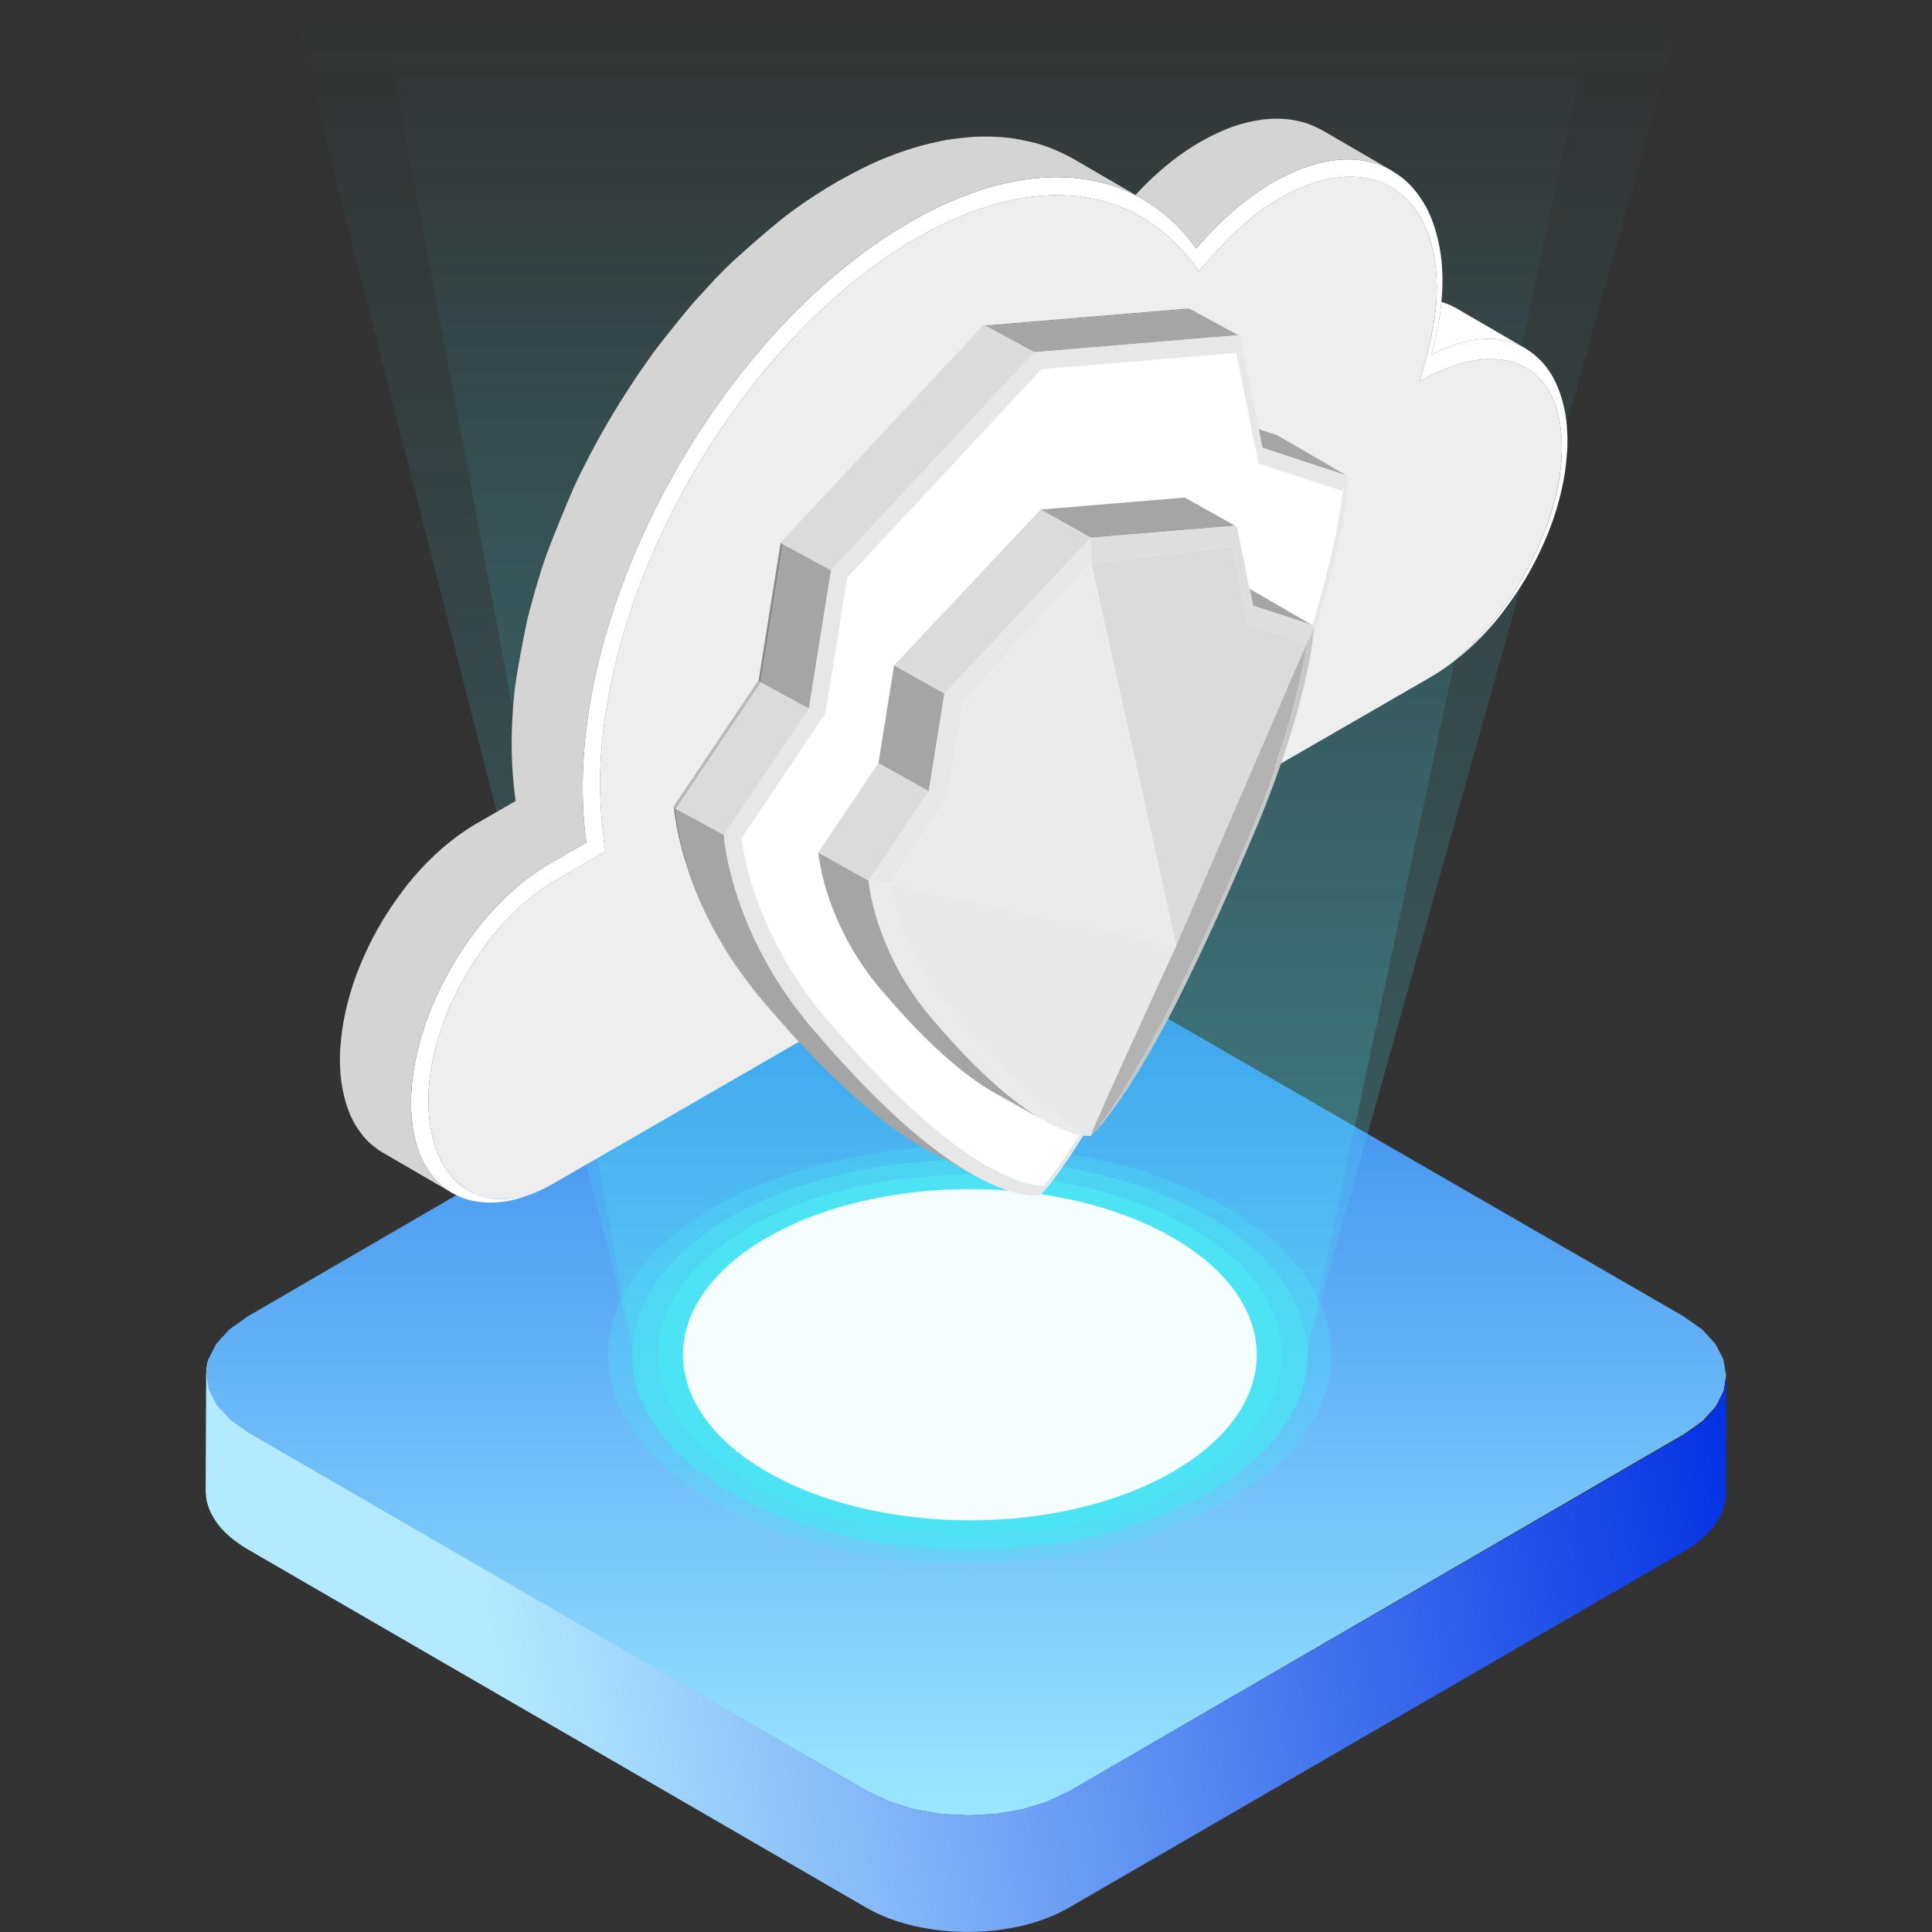 <?xml version="1.0" encoding="UTF-8"?> <svg xmlns="http://www.w3.org/2000/svg" xmlns:xlink="http://www.w3.org/1999/xlink" version="1.1" id="Camada_1" x="0px" y="0px" width="50px" height="50px" viewBox="0 0 50 50" xml:space="preserve"><rect x="0" y="0" width="50" height="50" fill="#333333" stroke="none"/> <g> <g> <linearGradient id="SVGID_1_" gradientUnits="userSpaceOnUse" x1="25" y1="23.92" x2="25" y2="46.908"> <stop offset="0" style="stop-color:#2F80ED"></stop> <stop offset="1" style="stop-color:#9AE6FF"></stop> </linearGradient> <polygon fill="url(#SVGID_1_)" points="44.068,36.768 44.404,36.397 44.405,36.394 44.605,36 44.606,35.996 44.671,35.588 44.601,35.179 44.395,34.781 44.054,34.408 43.578,34.071 27.559,24.823 26.976,24.548 26.331,24.351 25.644,24.234 24.936,24.194 24.228,24.233 23.542,24.351 22.899,24.548 22.32,24.823 6.405,34.071 5.932,34.408 5.595,34.781 5.394,35.179 5.394,35.179 5.329,35.587 5.329,35.592 5.398,35.997 5.4,36.001 5.604,36.395 5.606,36.398 5.945,36.769 5.947,36.77 6.423,37.106 22.441,46.354 23.023,46.629 23.024,46.629 23.669,46.826 24.356,46.944 25.064,46.983 25.771,46.944 26.457,46.826 27.1,46.629 27.68,46.354 43.595,37.106 44.067,36.77 "></polygon> <g> <linearGradient id="SVGID_2_" gradientUnits="userSpaceOnUse" x1="-2657.849" y1="327.518" x2="-2647.178" y2="296.84" gradientTransform="matrix(-0.499 -0.867 0.867 -0.499 -1565.342 -2103.197)"> <stop offset="0" style="stop-color:#0432E4"></stop> <stop offset="1" style="stop-color:#B4EAFF"></stop> </linearGradient> <path fill="url(#SVGID_2_)" d="M5.95,36.738l-0.339-0.372c-0.001-0.001-0.001-0.002-0.002-0.002l-0.203-0.395 c0-0.001-0.001-0.003-0.001-0.004L5.335,35.56c0-0.002,0-0.003,0-0.005l0.066-0.408c-0.044,0.133-0.066,0.269-0.066,0.405 c0-0.002,0-0.004,0-0.005l-0.013,3.02c0,0.001,0,0.002,0,0.003c0,0.011,0.001,0.022,0.001,0.033 c0.001,0.036,0.003,0.072,0.007,0.108c0,0.004,0.001,0.008,0.001,0.012c0.001,0.008,0.002,0.016,0.003,0.025 c0.006,0.041,0.013,0.083,0.023,0.124c0,0.001,0.001,0.003,0.001,0.004c0,0,0,0.001,0,0.001c0.011,0.043,0.024,0.086,0.039,0.129 c0.001,0.004,0.003,0.008,0.005,0.012c0.003,0.007,0.006,0.015,0.008,0.022c0.014,0.037,0.03,0.073,0.047,0.11 c0.003,0.005,0.005,0.011,0.008,0.016c0.002,0.003,0.003,0.007,0.005,0.01c0.004,0.008,0.008,0.016,0.013,0.024 c0.012,0.023,0.024,0.045,0.038,0.068c0.006,0.01,0.011,0.019,0.017,0.029c0.004,0.007,0.009,0.014,0.013,0.021 c0.009,0.014,0.018,0.029,0.028,0.043c0.007,0.01,0.013,0.019,0.02,0.029c0.02,0.029,0.042,0.057,0.064,0.086 c0.001,0.001,0.002,0.002,0.003,0.004c0,0,0,0,0,0c0.025,0.031,0.051,0.061,0.078,0.092c0.009,0.009,0.018,0.019,0.027,0.028 c0.017,0.019,0.035,0.037,0.053,0.055c0.002,0.002,0.004,0.004,0.006,0.006c0.034,0.034,0.071,0.068,0.109,0.101 c0.008,0.007,0.016,0.013,0.024,0.02c0.031,0.026,0.063,0.053,0.096,0.078c0.004,0.003,0.009,0.006,0.013,0.01 c0.008,0.006,0.017,0.013,0.026,0.019c0.036,0.027,0.073,0.054,0.112,0.08c0.015,0.01,0.029,0.02,0.044,0.03 c0.052,0.034,0.105,0.067,0.161,0.1l16.005,9.271c0.042,0.024,0.085,0.048,0.129,0.071c0.014,0.007,0.029,0.014,0.043,0.022 c0.03,0.015,0.06,0.031,0.091,0.045c0.017,0.008,0.034,0.016,0.051,0.024c0.029,0.013,0.058,0.026,0.087,0.039 c0.018,0.008,0.036,0.016,0.054,0.023c0.03,0.013,0.061,0.025,0.091,0.037c0.017,0.007,0.035,0.014,0.052,0.02 c0.035,0.013,0.07,0.026,0.106,0.038c0.013,0.005,0.027,0.01,0.04,0.014c0.049,0.017,0.099,0.033,0.149,0.048 c0.011,0.003,0.021,0.006,0.032,0.009c0.034,0.01,0.067,0.02,0.101,0.029c0.005,0.001,0.01,0.003,0.015,0.004 c0.062,0.017,0.124,0.033,0.186,0.048c0.003,0.001,0.006,0.001,0.009,0.002c0.06,0.014,0.12,0.027,0.181,0.039 c0.006,0.001,0.011,0.002,0.017,0.003c0.007,0.001,0.015,0.003,0.022,0.004c0.099,0.019,0.199,0.036,0.301,0.05 c0.003,0,0.006,0.001,0.009,0.001c0.008,0.001,0.016,0.002,0.024,0.003c0.081,0.011,0.163,0.02,0.245,0.028 c0.008,0.001,0.016,0.002,0.024,0.002c0.004,0,0.008,0.001,0.012,0.001c0.079,0.007,0.159,0.012,0.239,0.016 c0.008,0,0.015,0.001,0.023,0.001c0.011,0.001,0.023,0.001,0.034,0.001c0.065,0.003,0.13,0.004,0.195,0.005 c0.01,0,0.021,0,0.031,0c0.004,0,0.008,0,0.012,0c0.075,0,0.149-0.001,0.224-0.003c0.006,0,0.012-0.001,0.018-0.001 c0.012,0,0.024-0.001,0.037-0.001c0.059-0.002,0.118-0.005,0.177-0.009c0.012-0.001,0.024-0.002,0.037-0.002 c0.007-0.001,0.015-0.001,0.022-0.001c0.074-0.006,0.148-0.012,0.221-0.021c0.002,0,0.005-0.001,0.007-0.001 c0.008-0.001,0.016-0.002,0.023-0.003c0.066-0.008,0.132-0.017,0.197-0.027c0.011-0.002,0.021-0.003,0.032-0.005 c0.009-0.001,0.017-0.003,0.026-0.004c0.077-0.012,0.153-0.026,0.229-0.041c0.001,0,0.003-0.001,0.004-0.001 c0.004-0.001,0.009-0.002,0.013-0.003c0.078-0.016,0.155-0.034,0.231-0.053c0.01-0.002,0.019-0.005,0.029-0.007 c0.009-0.002,0.018-0.004,0.026-0.007c0.023-0.006,0.045-0.012,0.068-0.019c0.03-0.008,0.06-0.017,0.089-0.025 c0.023-0.007,0.045-0.014,0.068-0.021c0.016-0.005,0.031-0.01,0.047-0.015c0.011-0.004,0.022-0.007,0.033-0.011 c0.033-0.011,0.066-0.023,0.099-0.034c0.023-0.008,0.046-0.016,0.068-0.025c0.034-0.013,0.067-0.026,0.1-0.039 c0.016-0.006,0.031-0.012,0.047-0.019c0.006-0.003,0.013-0.005,0.019-0.008c0.015-0.006,0.03-0.013,0.045-0.019 c0.031-0.014,0.062-0.027,0.092-0.041c0.016-0.007,0.032-0.015,0.047-0.022c0.031-0.015,0.061-0.03,0.091-0.045 c0.014-0.007,0.027-0.014,0.041-0.021c0.043-0.023,0.085-0.046,0.126-0.07l15.928-9.225c0.717-0.415,1.077-0.96,1.079-1.505 l0.013-3.02c0,0.016-0.001,0.032-0.002,0.048c0.001-0.019,0.002-0.039,0.002-0.058l-0.066,0.407c0,0.001-0.001,0.002-0.001,0.004 l-0.2,0.394c-0.001,0.001-0.001,0.002-0.002,0.003l-0.336,0.371c0,0-0.001,0.001-0.001,0.001l-0.473,0.336l-15.928,9.225 l-0.58,0.274l-0.644,0.196l-0.686,0.117l-0.708,0.038l-0.708-0.04l-0.687-0.119l-0.645-0.197l-0.582-0.276L6.426,37.076 l-0.475-0.337C5.951,36.739,5.95,36.739,5.95,36.738z"></path> </g> <g> <linearGradient id="SVGID_3_" gradientUnits="userSpaceOnUse" x1="25.563" y1="0.386" x2="25.563" y2="40.26"> <stop offset="0" style="stop-color:#44CADA;stop-opacity:0"></stop> <stop offset="1" style="stop-color:#4CE4F5"></stop> </linearGradient> <path opacity="0.3" fill="url(#SVGID_3_)" d="M33.836,34.902L41.299,0H9.828l6.532,34.807l0.011,0.007 c-0.115,1.372,0.734,2.767,2.55,3.814c3.414,1.971,8.948,1.971,12.362,0C33.057,37.603,33.907,36.246,33.836,34.902 L33.836,34.902z"></path> <linearGradient id="SVGID_4_" gradientUnits="userSpaceOnUse" x1="25.563" y1="0.386" x2="25.563" y2="40.26"> <stop offset="0" style="stop-color:#44CADA;stop-opacity:0"></stop> <stop offset="1" style="stop-color:#4CE4F5"></stop> </linearGradient> <path opacity="0.3" fill="url(#SVGID_4_)" d="M33.836,34.902L43.618,0H7.509l8.851,34.807l0.011,0.007 c-0.115,1.372,0.734,2.767,2.55,3.814c3.414,1.971,8.948,1.971,12.362,0C33.057,37.603,33.907,36.246,33.836,34.902 L33.836,34.902z"></path> <path opacity="0.3" fill="#4CE4F5" d="M31.718,31.239c3.656,2.11,3.656,5.532,0,7.642c-3.655,2.11-9.581,2.11-13.235,0 c-3.656-2.11-3.656-5.532,0-7.642C22.137,29.129,28.064,29.129,31.718,31.239z"></path> <path opacity="0.5" fill="#4CE4F5" d="M31.282,31.491c3.413,1.971,3.413,5.166,0,7.137c-3.414,1.971-8.948,1.971-12.362,0 c-3.414-1.971-3.414-5.166,0-7.137C22.334,29.521,27.868,29.521,31.282,31.491z"></path> <path fill="#4CE4F5" d="M30.808,31.765c3.152,1.82,3.152,4.771,0,6.591c-3.153,1.82-8.263,1.82-11.415,0 c-3.152-1.82-3.152-4.771,0-6.591C22.545,29.945,27.656,29.945,30.808,31.765z"></path> <path fill="#F5FEFF" d="M30.351,32.029c2.899,1.674,2.899,4.388,0,6.062c-2.9,1.674-7.6,1.674-10.5,0 c-2.9-1.674-2.9-4.388,0-6.062C22.75,30.355,27.451,30.355,30.351,32.029z"></path> </g> </g> <g> <g> <g> <path fill="#FFFFFF" d="M37.047,9.184c0.943-0.501,1.795-0.537,2.417-0.175l-1.785-1.037c-0.071-0.041-0.146-0.075-0.223-0.107 c-0.039-0.016-0.08-0.027-0.12-0.04c-0.011-0.004-0.021-0.007-0.033-0.011l0,0.001C37.263,8.242,37.176,8.7,37.047,9.184z"></path> </g> <g> <path fill="#FFFFFF" d="M40.497,10.635c-0.202-1.013-0.686-1.413-1.032-1.626c-0.623-0.362-1.475-0.326-2.417,0.175 c0.129-0.483,0.216-0.941,0.256-1.369l0-0.001c0.049-0.52,0.032-0.997-0.051-1.428c-0.09-0.465-0.23-0.852-0.416-1.149 c-0.127-0.202-0.23-0.335-0.366-0.472c-0.158-0.159-0.245-0.215-0.454-0.35v0c-0.098-0.057-0.201-0.106-0.308-0.146 c-0.107-0.04-0.218-0.073-0.334-0.096c-0.346-0.071-0.728-0.065-1.136,0.024c-0.408,0.089-0.842,0.26-1.291,0.519 c-0.718,0.415-1.395,1.014-1.991,1.716c-0.249-0.343-0.437-0.539-0.528-0.625c-0.091-0.085-0.211-0.202-0.31-0.278 c-0.155-0.119-0.37-0.265-0.535-0.37c-1.543-0.897-3.679-0.773-6.039,0.59c-4.692,2.709-8.481,9.274-8.465,14.663 c0.001,0.491,0.034,0.955,0.096,1.391c0.025,0.014,0.057,0.031,0.094,0.051c-0.037-0.019-0.069-0.036-0.094-0.051l-0.958,0.553 c-1.984,1.146-3.588,3.922-3.581,6.203c0.003,1.135,0.403,1.932,1.048,2.307c0.125,0.066,0.313,0.167,0.572,0.216 c0.324,0.061,0.527,0.043,0.706,0.026c0.296-0.027,0.568-0.123,0.787-0.201c0.168-0.059,0.309-0.135,0.59-0.286l0,0 c-1.669,0.964-2.986,0.169-3.216-1.57c-0.003-0.02-0.006-0.04-0.008-0.06c-0.018-0.155-0.031-0.315-0.031-0.484 c-0.006-2.109,1.477-4.678,3.312-5.737c0.155-0.09,0.311-0.179,0.502-0.29c0.069-0.04,0.14-0.081,0.211-0.122 c0.12-0.069,0.256-0.148,0.411-0.238c0.035-0.02,0.063-0.037,0.087-0.05c0.011-0.006,0.022-0.013,0.033-0.019 c0.015-0.009,0.026-0.015,0.026-0.015c-0.107-0.751-0.127-1.224-0.14-1.676c-0.015-5.217,3.654-11.575,8.197-14.197 c3.07-1.772,5.749-1.381,7.3,0.853c0.792-0.934,1.428-1.498,2.103-1.887c2.233-1.289,4.05-0.254,4.057,2.312 c0.002,0.619-0.103,1.268-0.441,2.422c2.205-1.232,3.671-0.381,3.677,1.707c0.002,0.668-0.146,1.382-0.407,2.08 c-0.581,1.587-1.719,3.141-2.987,3.873c0.978-0.572,1.639-1.377,1.877-1.697c0.187-0.251,0.502-0.672,0.816-1.279 c0.355-0.685,0.527-1.244,0.572-1.399c0.191-0.666,0.23-1.016,0.264-1.436C40.582,11.39,40.557,10.937,40.497,10.635z"></path> </g> <g> <path fill="#D4D4D4" d="M10.636,28.558c-0.007-2.28,1.597-5.057,3.581-6.203l0.958-0.553c-0.062-0.436-0.095-0.9-0.096-1.391 c-0.015-5.388,3.774-11.954,8.465-14.663c2.36-1.362,4.495-1.487,6.039-0.59c0.165,0.105,0.38,0.251,0.535,0.37 c0.099,0.076,0.219,0.192,0.31,0.278c0.091,0.085,0.279,0.281,0.528,0.625c0.597-0.702,1.273-1.301,1.991-1.716 c0.45-0.259,0.883-0.431,1.291-0.519c0.408-0.089,0.79-0.095,1.136-0.024c0.116,0.024,0.227,0.056,0.334,0.096 c0.107,0.041,0.21,0.089,0.308,0.146l-1.785-1.037c-0.08-0.042-0.181-0.096-0.308-0.146c0,0-0.001,0-0.001,0 c-0.202-0.08-0.471-0.152-0.831-0.159c-0.558-0.011-1.067,0.157-1.321,0.258c-1.025,0.408-1.796,1.084-2.385,1.715l-1.587-0.923 c-0.08-0.046-0.162-0.088-0.245-0.129c-0.03-0.015-0.06-0.03-0.091-0.044c-0.376-0.177-0.653-0.247-0.743-0.267 c-0.413-0.09-0.476-0.104-0.76-0.129c-0.413-0.036-0.8-0.009-0.803-0.008c-0.463,0.044-0.534,0.051-0.838,0.112 c-0.285,0.058-0.578,0.136-0.869,0.233c-0.757,0.251-1.212,0.5-1.788,0.816c-0.842,0.492-1.378,0.921-1.436,0.968 c-0.383,0.311-0.879,0.743-1.243,1.076c-0.198,0.181-0.449,0.438-0.629,0.638c-0.178,0.197-0.421,0.453-0.588,0.659 c-0.744,0.918-0.744,0.918-1.095,1.417c-0.236,0.336-0.846,1.235-1.416,2.332c-0.127,0.245-0.295,0.573-0.406,0.826 c-0.214,0.491-0.486,1.152-0.676,1.653c-0.237,0.626-0.515,1.71-0.526,1.764c-0.102,0.479-0.224,1.121-0.298,1.605 c-0.041,0.267-0.068,0.627-0.085,0.897c-0.032,0.504-0.045,1.294,0.081,2.189c-0.305,0.176-0.609,0.352-0.914,0.527 l-0.096,0.055c-0.978,0.572-1.638,1.377-1.877,1.696c-0.187,0.251-0.501,0.671-0.815,1.278 c-0.355,0.685-0.527,1.244-0.571,1.398c-0.189,0.661-0.227,0.997-0.264,1.435c-0.019,0.228-0.015,0.706,0.055,1.054 c0.03,0.148,0.12,0.599,0.349,0.963c0.165,0.264,0.315,0.416,0.457,0.528c0.004,0.003,0.008,0.006,0.012,0.009 c0.07,0.057,0.143,0.109,0.221,0.154l1.785,1.037C11.04,30.49,10.64,29.692,10.636,28.558z"></path> </g> <g> <path fill="#EEEEEE" d="M40.013,13.649c0.26-0.71,0.409-1.427,0.407-2.08c-0.006-2.088-1.472-2.939-3.677-1.707 c0.337-1.154,0.442-1.803,0.441-2.422c-0.007-2.566-1.824-3.601-4.057-2.312c-0.675,0.39-1.311,0.953-2.103,1.887 c-1.552-2.234-4.231-2.626-7.3-0.853c-4.542,2.623-8.212,8.98-8.197,14.197c0.013,0.452,0.033,0.925,0.14,1.676 c-0.009,0.005-0.017,0.01-0.026,0.015c-0.011,0.006-0.022,0.013-0.033,0.019c-0.029,0.017-0.059,0.034-0.087,0.05 c-0.155,0.09-0.291,0.168-0.411,0.238c-0.07,0.041-0.141,0.082-0.211,0.122c-0.191,0.11-0.347,0.2-0.502,0.29 c-1.835,1.059-3.319,3.629-3.312,5.737c0,0.169,0.013,0.329,0.031,0.484c0.002,0.02,0.005,0.04,0.008,0.06 c0.23,1.739,1.547,2.534,3.216,1.57c2.813-1.623,18.553-10.711,22.687-13.098C38.294,16.79,39.432,15.236,40.013,13.649z"></path> </g> </g> <g> <g> <g> <path fill="#DCDCDC" d="M32.604,11.466c0.025-0.027,0.052-0.052,0.079-0.075C32.646,11.422,32.629,11.44,32.604,11.466z"></path> </g> </g> <g> <g> <path fill="#DCDCDC" d="M34.813,12.629c-0.019,0.027-0.042,0.055-0.067,0.082C34.77,12.685,34.792,12.657,34.813,12.629z"></path> </g> </g> <g> <g> <path fill="#E7E7E7" d="M34.746,12.711c0.003-0.048-0.16,2.471-2.163,7.205c-3.818,8.993-5.596,10.798-5.575,10.775 c0,0.021-0.001,0.04-0.003,0.059c-0.007,0.072-0.028,0.126-0.059,0.157c0.166-0.169,0.807-0.902,2.086-3.236 c1.277-2.331,2.556-5.228,2.568-5.254l0,0c0.15-0.364,0.372-0.841,0.531-1.201c0.016-0.036,0.389-0.882,0.852-2.008 c0.122-0.296,0.376-0.937,0.717-1.905c0.103-0.293,0.462-1.338,0.757-2.495c0.351-1.378,0.427-2.175,0.443-2.386 c-0.004,0.059-0.034,0.133-0.086,0.208C34.793,12.658,34.77,12.685,34.746,12.711z"></path> </g> </g> <g> <g> <path fill="#B8B8B8" d="M30.83,10.53c0.737,0.243,1.474,0.486,2.211,0.728c0.008,0.003,0.015,0.006,0.022,0.01l-2.211-0.728 C30.845,10.536,30.837,10.532,30.83,10.53z"></path> </g> </g> <g> <g> <polygon fill="#A5A5A5" points="32.637,11.577 30.852,10.54 33.062,11.268 34.848,12.305 "></polygon> </g> </g> <g> <g> <path fill="#E7E7E7" d="M32.572,11.995c0.135-0.173,0.164-0.361,0.065-0.418l2.211,0.728c0.098,0.057,0.053,0.239-0.102,0.406 L32.572,11.995z"></path> </g> </g> <g> <g> <path fill="#E7E7E7" d="M32.101,8.76c0.197,0.966,0.394,1.932,0.59,2.898c0.017,0.086-0.025,0.214-0.12,0.336l-0.583-2.86 C32.08,8.996,32.12,8.853,32.101,8.76z"></path> </g> </g> <g> <g> <path fill="#8A8A8A" d="M25.467,8.426c1.579-0.132,3.158-0.264,4.737-0.396c0.158-0.013,0.368-0.031,0.526-0.044 C30.757,7.984,30.781,7.988,30.802,8l-5.276,0.441C25.505,8.429,25.485,8.424,25.467,8.426z"></path> </g> </g> <g> <g> <path fill="#DCDCDC" d="M17.524,20.819c0.019-0.004,0.042-0.007,0.067-0.009C17.569,20.811,17.546,20.815,17.524,20.819z"></path> </g> </g> <g> <g> <path fill="#B8B8B8" d="M17.443,20.859c0.731-1.087,1.461-2.174,2.192-3.261c-0.009,0.013,0.009,0.035,0.056,0.062 l-2.202,3.276C17.442,20.908,17.428,20.881,17.443,20.859z"></path> </g> </g> <g> <g> <path fill="#8A8A8A" d="M23.862,29.684c-0.957-0.556-2.322-1.649-4.118-3.785c-2.06-2.446-2.245-4.838-2.254-4.964 c-0.034-0.019-0.051-0.039-0.052-0.057c0.012,0.158,0.097,1.006,0.578,2.2c0.428,1.062,0.989,1.867,1.151,2.089 c0.407,0.558,0.537,0.706,1.259,1.524c0.143,0.162,0.668,0.729,1.06,1.106c0.686,0.66,0.979,0.892,1.319,1.162 C23.221,29.291,23.576,29.509,23.862,29.684z"></path> </g> </g> <g> <g> <polygon fill="#A5A5A5" points="26.769,9.115 25.526,8.441 30.802,8 32.046,8.674 "></polygon> </g> </g> <g> <g> <path fill="#E7E7E7" d="M26.949,9.556c-0.001-0.186-0.081-0.384-0.179-0.441l5.276-0.441c0.099,0.057,0.073,0.264-0.056,0.461 L26.949,9.556z"></path> </g> </g> <g> <g> <path fill="#E7E7E7" d="M19.192,21.692c-0.155,0.012-0.361-0.025-0.459-0.082l2.202-3.276c0.099,0.057,0.288,0.118,0.423,0.136 L19.192,21.692z"></path> </g> </g> <g> <g> <path fill="#DCDCDC" d="M19.192,21.692c-0.025,0.002-0.052,0.003-0.08,0.002C19.139,21.694,19.165,21.693,19.192,21.692z"></path> </g> </g> <g> <g> <polygon fill="#DBDBDB" points="18.733,21.61 17.489,20.935 19.691,17.66 20.934,18.334 "></polygon> </g> </g> <g> <g> <path fill="#A5A5A5" d="M25.105,30.358l-1.243-0.674c-0.957-0.556-2.322-1.649-4.118-3.785 c-2.06-2.446-2.245-4.838-2.254-4.964l1.244,0.674c0.01,0.126,0.194,2.518,2.254,4.964 C22.784,28.709,24.148,29.802,25.105,30.358z"></path> </g> </g> <g> <g> <path fill="#8A8A8A" d="M19.633,17.603c0.19-1.188,0.381-2.376,0.571-3.564c-0.001,0.006,0.018,0.022,0.06,0.046l-0.573,3.575 C19.649,17.635,19.631,17.616,19.633,17.603z"></path> </g> </g> <g> <g> <path fill="#E7E7E7" d="M26.895,30.935c-0.285,0.032-0.645-0.07-0.786-0.116c-0.404-0.13-0.695-0.291-1.004-0.461 c-0.957-0.556-2.322-1.649-4.118-3.785c-2.06-2.446-2.245-4.838-2.254-4.964c0.082,0.048,0.24,0.081,0.38,0.084 c0.027,0,0.053,0,0.08-0.002c-0.003-0.044,0.174,2.278,2.199,4.686c3.854,4.564,5.639,4.311,5.617,4.313 c0,0.021-0.001,0.04-0.003,0.059C26.995,30.858,26.952,30.927,26.895,30.935z"></path> </g> </g> <g> <g> <path fill="#FFFFFF" d="M26.949,9.556c1.652-0.138,3.411-0.285,5.041-0.421c0.168,0.826,0.365,1.794,0.583,2.86 c0.814,0.268,1.551,0.511,2.174,0.716c0.003-0.048-0.16,2.471-2.163,7.205c-3.818,8.993-5.596,10.798-5.575,10.775 c0.022-0.003-1.764,0.251-5.617-4.313c-2.025-2.409-2.203-4.731-2.199-4.686c0.621-0.924,1.355-2.016,2.166-3.222 c0.211-1.314,0.402-2.506,0.565-3.523C23.547,13.204,25.301,11.323,26.949,9.556z"></path> </g> </g> <g> <g> <polygon fill="#A5A5A5" points="20.934,18.334 19.691,17.66 20.264,14.084 21.507,14.758 "></polygon> </g> </g> <g> <path fill="#DBDBDB" d="M25.526,8.441c-0.045-0.026-0.086-0.019-0.117,0.015c-0.156,0.167-0.363,0.39-0.519,0.557 c-0.078,0.084-0.182,0.195-0.26,0.279c-0.156,0.167-0.364,0.391-0.521,0.558c-0.156,0.168-0.365,0.391-0.521,0.559 c-0.261,0.28-0.522,0.56-0.783,0.84c-0.157,0.168-0.365,0.392-0.522,0.559c-0.078,0.084-0.182,0.196-0.261,0.28 c-0.156,0.168-0.364,0.391-0.521,0.559c-0.156,0.167-0.364,0.39-0.52,0.557c-0.078,0.083-0.182,0.195-0.259,0.278 c-0.155,0.166-0.362,0.389-0.518,0.555c-0.005,0.005,0.014,0.021,0.059,0.047l1.243,0.674l5.262-5.643L25.526,8.441z"></path> </g> <g> <g> <path fill="#E7E7E7" d="M21.358,18.47c-0.135-0.018-0.324-0.079-0.423-0.136l0.573-3.575c0.099,0.057,0.284,0.142,0.415,0.188 L21.358,18.47z"></path> </g> </g> <g> <g> <path fill="#E7E7E7" d="M21.922,14.947c-0.13-0.047-0.316-0.131-0.415-0.189l5.262-5.643c0.099,0.057,0.179,0.255,0.179,0.441 L21.922,14.947z"></path> </g> </g> <g> <path fill="#A5A5A5" d="M33.948,16.172l-1.609-0.935c0.03,0.146,0.059,0.292,0.089,0.438L33.948,16.172z"></path> </g> <g> <polygon fill="#A5A5A5" points="31.966,13.607 30.662,12.877 26.93,13.187 28.234,13.917 "></polygon> </g> <g> <polygon fill="#DBDBDB" points="28.234,13.917 26.93,13.187 23.139,17.22 24.443,17.951 "></polygon> </g> <g> <path fill="#A5A5A5" d="M26.103,28.358c-0.56-0.455-1.235-1.111-2.029-2.054c-1.234-1.469-1.521-2.97-1.578-3.394 c-0.011-0.074-0.014-0.116-0.014-0.118l-1.304-0.73c0,0.002,0.003,0.044,0.014,0.118c0.058,0.424,0.344,1.925,1.578,3.394 c1.271,1.51,2.236,2.282,2.913,2.676l1.303,0.73l0.001,0C26.733,28.832,26.439,28.631,26.103,28.358z"></path> </g> <g> <polygon fill="#DBDBDB" points="24.038,20.477 22.734,19.746 21.177,22.062 22.481,22.792 "></polygon> </g> <g> <polygon fill="#A5A5A5" points="24.443,17.951 23.139,17.22 22.734,19.746 24.038,20.477 "></polygon> </g> <g> <path fill="#DBDBDB" d="M32.629,16.251c-0.09-0.029-0.18-0.059-0.274-0.09c-0.029-0.01-0.05-0.016-0.05-0.016l-0.121-0.6 l-0.091-0.452c-0.072-0.357-0.137-0.678-0.192-0.951c0,0-3.665,0.43-3.666,0.43l2.205,9.899l3.381-7.831 c-0.164-0.054-0.359-0.117-0.571-0.187C33.06,16.392,32.85,16.323,32.629,16.251z"></path> </g> <g> <path fill="#B3B3B3" d="M32.53,21.082c0.021-0.052,0.04-0.102,0.06-0.153c0.044-0.111,0.088-0.222,0.129-0.329 c0.022-0.057,0.042-0.112,0.063-0.169c0.036-0.097,0.073-0.195,0.107-0.288c0.02-0.056,0.039-0.11,0.058-0.165 c0.032-0.091,0.064-0.181,0.094-0.269c0.018-0.054,0.035-0.105,0.053-0.158c0.028-0.084,0.056-0.168,0.082-0.249 c0.017-0.052,0.032-0.102,0.048-0.152c0.024-0.078,0.049-0.155,0.071-0.23c0.015-0.048,0.028-0.094,0.042-0.141 c0.022-0.073,0.043-0.146,0.063-0.217c0.012-0.044,0.024-0.086,0.036-0.128c0.019-0.068,0.037-0.136,0.054-0.2 c0.011-0.041,0.021-0.081,0.031-0.121c0.016-0.062,0.031-0.123,0.046-0.181c0.009-0.038,0.018-0.076,0.027-0.113 c0.013-0.055,0.026-0.109,0.038-0.161c0.008-0.036,0.016-0.071,0.024-0.105c0.011-0.049,0.021-0.097,0.031-0.143 c0.007-0.032,0.013-0.064,0.02-0.095c0.008-0.042,0.016-0.082,0.024-0.121c0.006-0.031,0.012-0.063,0.017-0.093 c0.006-0.032,0.011-0.063,0.017-0.093c0.005-0.031,0.011-0.063,0.016-0.092c0.004-0.022,0.007-0.042,0.01-0.062 c0.005-0.032,0.01-0.065,0.014-0.094c0.002-0.011,0.003-0.02,0.004-0.03c0.005-0.034,0.009-0.066,0.013-0.094 c0.003-0.027,0.007-0.054,0.009-0.075c0.009-0.09,0.013-0.137-0.01,0.077l-3.381,7.831l0,0.001c0,0-1.57,3.412-2.061,4.56 c-0.036,0.085-0.067,0.158-0.09,0.215c-0.024,0.058-0.04,0.101-0.048,0.127c-0.004,0.013-0.006,0.022-0.006,0.026 c0,0,1.401-1.491,4.088-7.813C32.395,21.414,32.464,21.246,32.53,21.082z"></path> </g> <g> <path fill="#EAEAEA" d="M24.924,18.17c0,0-0.004,0.027-0.011,0.065c-0.005,0.029-0.011,0.068-0.019,0.116 c-0.007,0.045-0.015,0.092-0.022,0.139c-0.042,0.259-0.102,0.639-0.162,1.01c-0.017,0.104-0.033,0.205-0.049,0.304 c-0.013,0.078-0.025,0.157-0.038,0.238c-0.015,0.093-0.029,0.183-0.042,0.259c-0.01,0.06-0.018,0.112-0.025,0.158 c-0.006,0.039-0.012,0.075-0.018,0.115c-0.006,0.036-0.01,0.062-0.01,0.062c-0.034,0.051-0.065,0.097-0.099,0.148 c-0.178,0.264-0.346,0.514-0.506,0.753c-0.005,0.008-0.01,0.015-0.015,0.023c-0.139,0.207-0.271,0.403-0.396,0.588 c-0.177,0.264-0.344,0.512-0.488,0.726l7.415,1.598c0,0-2.205-9.811-2.205-9.899C28.234,14.572,25.553,17.495,24.924,18.17z"></path> </g> <g> <path fill="#E8E8E8" d="M28.289,29.247c0.023-0.058,0.054-0.13,0.09-0.215c0.49-1.148,2.061-4.56,2.061-4.56l-7.415-1.598 c0.072,0.468,0.372,1.838,1.519,3.205c2.441,2.882,3.474,3.266,3.657,3.315c0.02,0.005,0.033,0.008,0.033,0.008 c0-0.004,0.002-0.013,0.006-0.026C28.249,29.348,28.265,29.304,28.289,29.247z"></path> </g> <g> <path fill="#EAEAEA" d="M24.543,26.077c-1.147-1.367-1.447-2.736-1.519-3.205l-0.543-0.081c0.014,0.008,0.034,0.015,0.051,0.022 c-0.005-0.002-0.011-0.001-0.016-0.004c-0.013-0.006-0.025-0.012-0.035-0.018c0,0.002,0.003,0.044,0.014,0.118 c0.058,0.424,0.344,1.925,1.578,3.394c0.794,0.944,1.469,1.599,2.029,2.054c0.336,0.273,0.63,0.474,0.884,0.621l-0.001,0l0,0 c0.62,0.349,0.995,0.427,1.211,0.422c0.002,0,0.001-0.008,0.002-0.01C28.018,29.344,26.985,28.96,24.543,26.077z"></path> </g> <g> <path fill="#E7E7E7" d="M23.908,21.558c0.005-0.008,0.01-0.015,0.015-0.023c0.208-0.309,0.396-0.59,0.506-0.753 c0.034-0.05,0.065-0.096,0.099-0.148c0,0,0.004-0.026,0.01-0.062c0.006-0.039,0.012-0.076,0.018-0.115 c0.007-0.046,0.016-0.098,0.025-0.158c0.012-0.077,0.027-0.166,0.042-0.259c0.013-0.081,0.026-0.16,0.038-0.238 c0.016-0.099,0.032-0.2,0.049-0.304c0.06-0.371,0.12-0.751,0.162-1.01c0.008-0.047,0.015-0.094,0.022-0.139 c0.008-0.048,0.014-0.087,0.019-0.116c0.006-0.038,0.011-0.065,0.011-0.065l3.31-3.597v-0.655l-3.792,4.034l-0.405,2.526 l-1.557,2.315l0.543,0.081c0.144-0.215,0.311-0.462,0.488-0.726C23.637,21.961,23.769,21.765,23.908,21.558z"></path> </g> <g> <path fill="#DEDEDE" d="M28.234,14.572L28.234,14.572c0.001,0,3.666-0.43,3.666-0.43c0.055,0.273,0.12,0.594,0.192,0.951 l0.091,0.452l0.121,0.6c0,0,0.021,0.007,0.05,0.016c0.055,0.018,0.15,0.049,0.274,0.09c0.22,0.072,0.431,0.141,0.62,0.202 c0.213,0.069,0.407,0.133,0.571,0.187c0.023-0.214,0.019-0.166,0.01-0.077c-0.002,0.021-0.006,0.048-0.009,0.075l0.183-0.36 c0-0.038-0.007-0.057-0.029-0.084c0.005,0.006,0.002,0.017,0.006,0.024c-0.01-0.016-0.016-0.036-0.033-0.046l-1.52-0.496 c-0.029-0.146-0.059-0.292-0.089-0.438c-0.103-0.51-0.206-1.02-0.309-1.529c0.006,0.029,0.006,0.064,0.002,0.1 c0.01-0.094-0.01-0.168-0.066-0.201l-3.732,0.31V14.572z"></path> </g> <g> <path fill="#C7C7C7" d="M34.006,16.307c0,0,0,0.001-0.001,0.002c0.001-0.015-0.001-0.02-0.001-0.03l-0.183,0.36 c-0.003,0.028-0.008,0.06-0.013,0.094c-0.001,0.01-0.003,0.02-0.004,0.03c-0.004,0.029-0.009,0.061-0.014,0.094 c-0.003,0.02-0.006,0.04-0.01,0.062c-0.005,0.029-0.01,0.06-0.016,0.092c-0.005,0.03-0.011,0.06-0.017,0.093 c-0.005,0.03-0.011,0.061-0.017,0.093c-0.008,0.039-0.015,0.079-0.024,0.121c-0.006,0.031-0.013,0.063-0.02,0.095 c-0.01,0.046-0.02,0.094-0.031,0.143c-0.008,0.034-0.015,0.069-0.024,0.105c-0.012,0.052-0.024,0.106-0.038,0.161 c-0.009,0.037-0.018,0.075-0.027,0.113c-0.014,0.058-0.03,0.119-0.046,0.181c-0.01,0.04-0.021,0.08-0.031,0.121 c-0.017,0.065-0.036,0.132-0.054,0.2c-0.012,0.042-0.023,0.084-0.036,0.128c-0.02,0.07-0.041,0.143-0.063,0.217 c-0.014,0.047-0.027,0.093-0.042,0.141c-0.023,0.075-0.047,0.152-0.071,0.23c-0.016,0.05-0.031,0.1-0.048,0.152 c-0.026,0.081-0.054,0.165-0.082,0.249c-0.018,0.053-0.034,0.104-0.053,0.158c-0.03,0.087-0.062,0.178-0.094,0.269 c-0.019,0.055-0.038,0.109-0.058,0.165c-0.034,0.094-0.071,0.191-0.107,0.288c-0.021,0.056-0.041,0.111-0.063,0.169 c-0.041,0.107-0.085,0.218-0.129,0.329c-0.02,0.051-0.039,0.101-0.06,0.153c-0.066,0.164-0.135,0.332-0.208,0.504 c-2.687,6.322-4.088,7.813-4.088,7.813s0.264-0.284,0.228-0.241c0.42-0.494,1.108-1.503,1.929-3.098 c0.054-0.106,0.512-1.018,0.934-1.936c0.357-0.777,0.571-1.252,1.124-2.546c0.807-1.886,1.385-3.82,1.548-5.174 c-0.002,0.017-0.018,0.035-0.03,0.053c0.013-0.018,0.029-0.037,0.031-0.055c0.004-0.04,0.007-0.071,0.008-0.094l0.001,0.002 c0-0.004,0.001-0.009,0.001-0.013C34.007,16.3,34.007,16.304,34.006,16.307z M33.931,16.499L33.931,16.499 c0.005-0.004,0.014-0.008,0.018-0.012C33.946,16.492,33.936,16.495,33.931,16.499z M33.998,16.325C34,16.312,34,16.301,34,16.29 c0,0.007,0.005,0.011,0.005,0.019C34.004,16.315,34,16.319,33.998,16.325z"></path> </g> </g> </g> </g> </svg> 